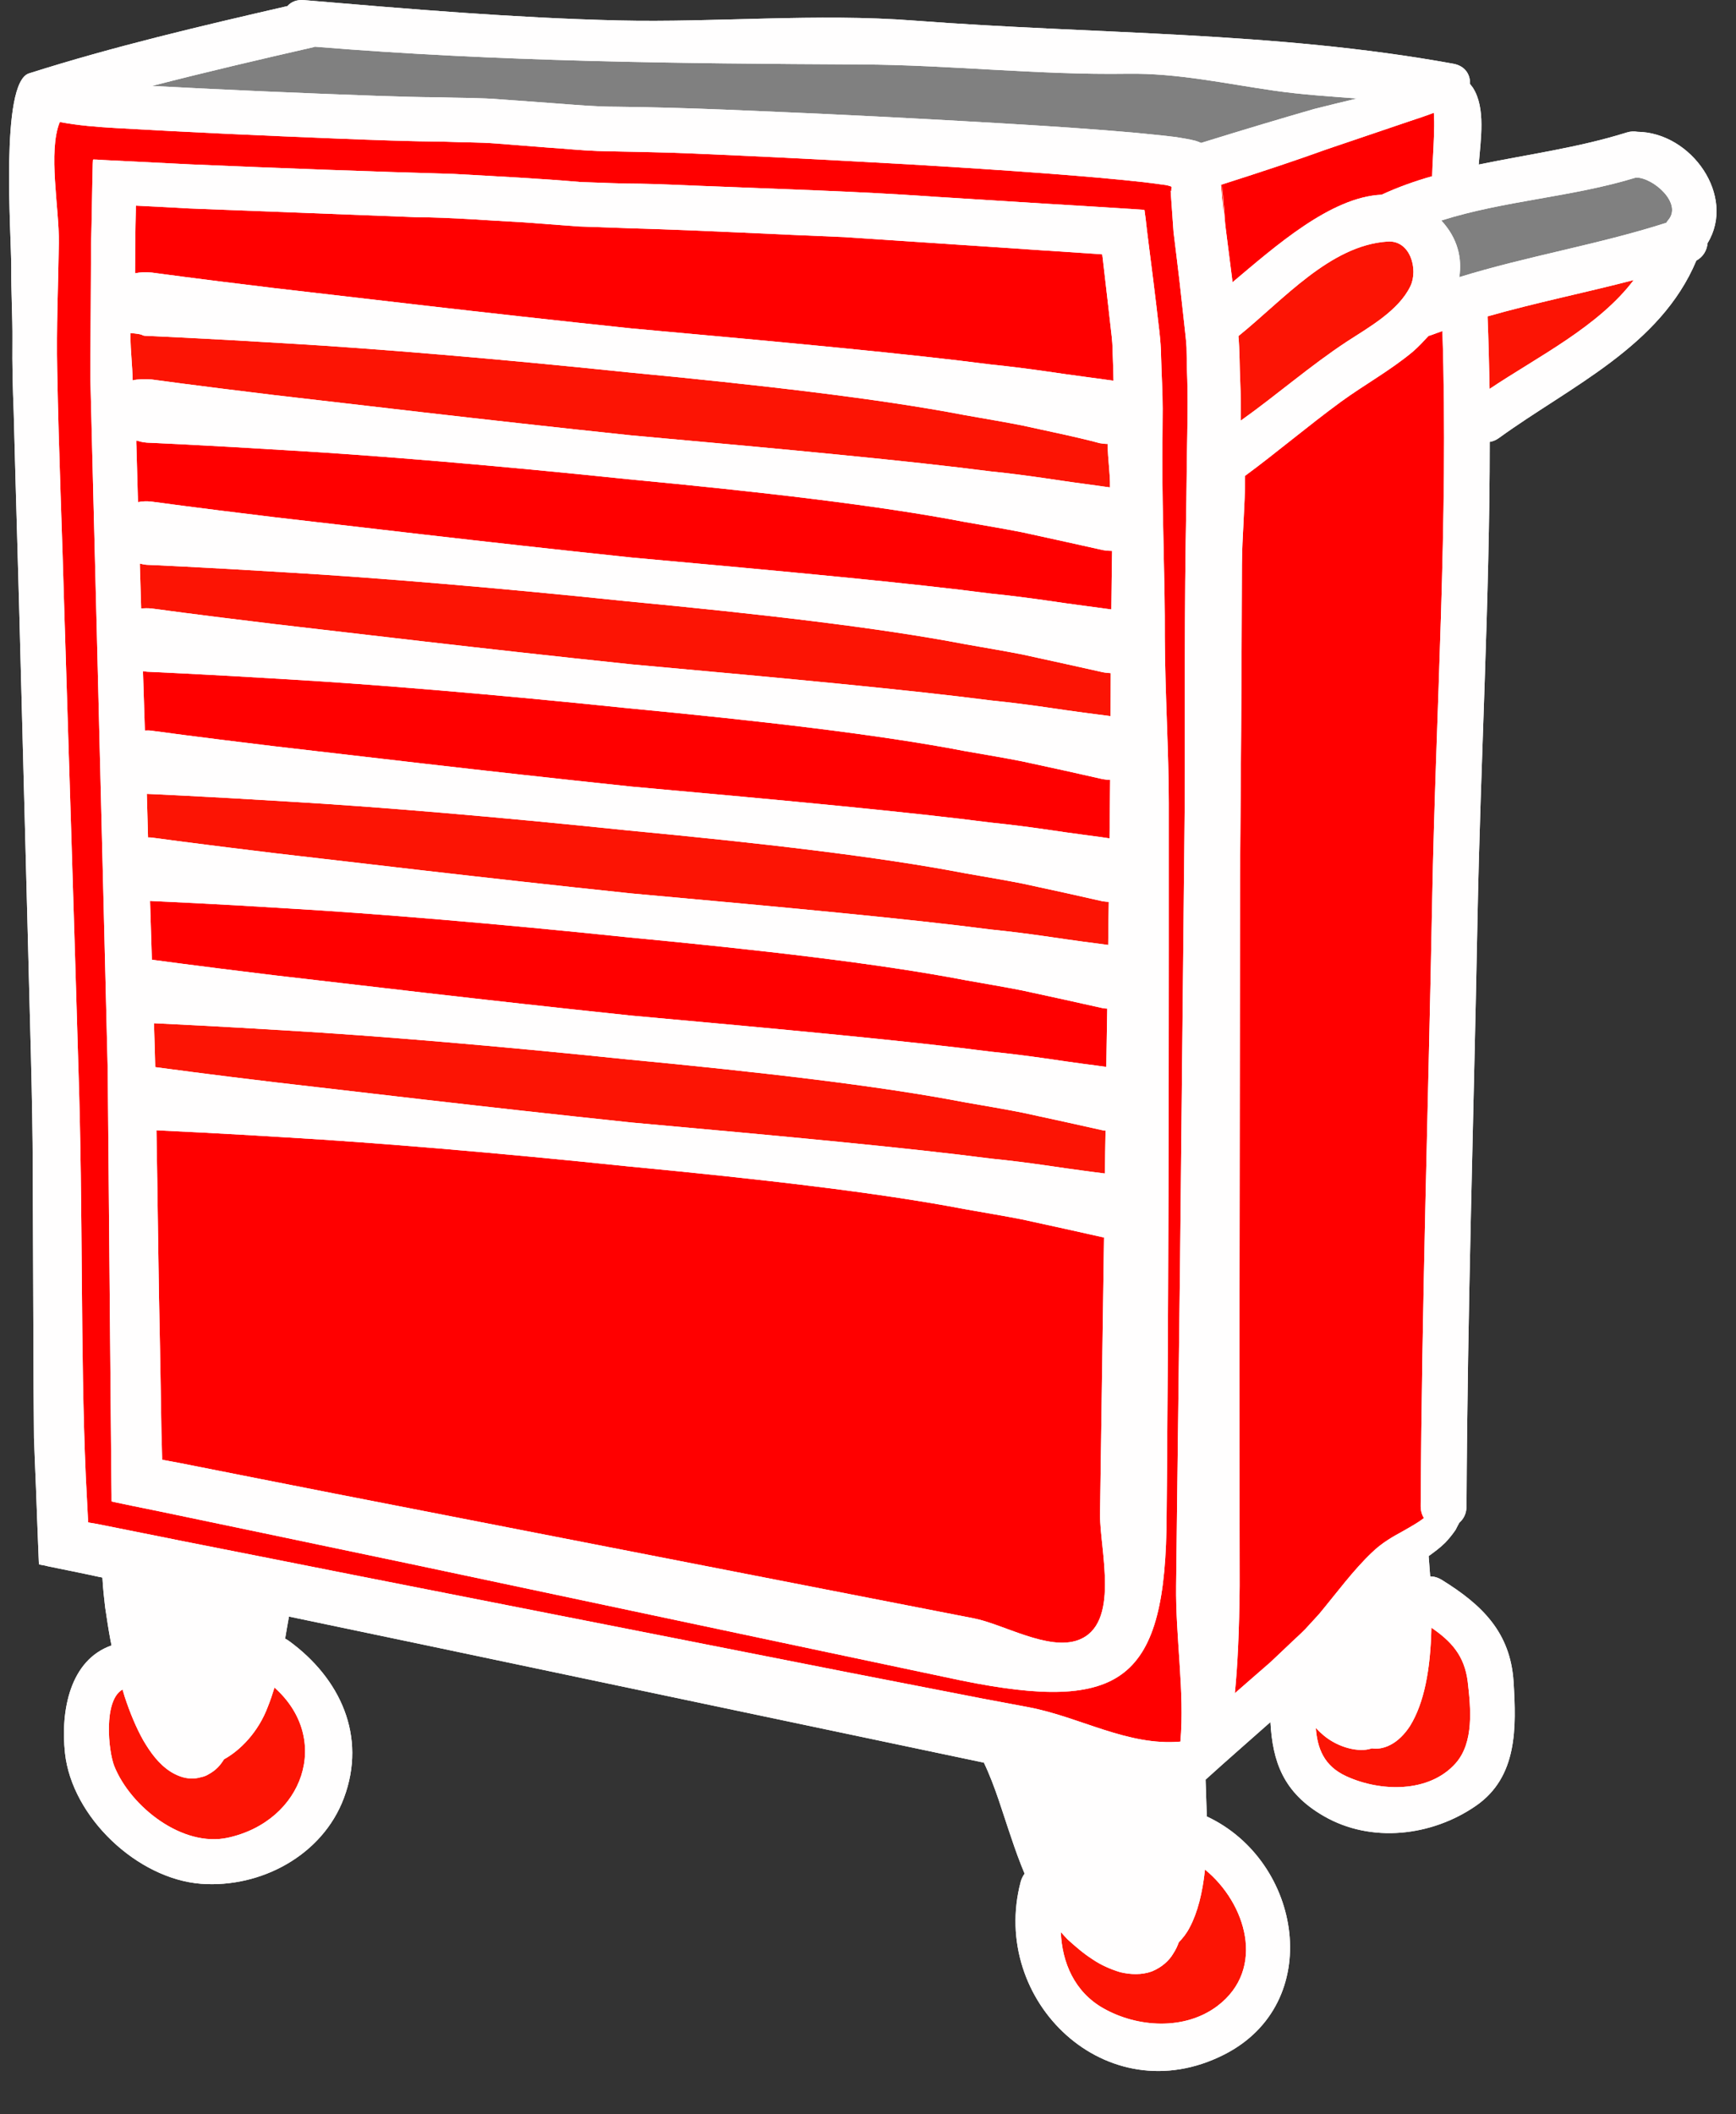 <?xml version="1.0" encoding="UTF-8" standalone="no"?><svg xmlns="http://www.w3.org/2000/svg" xmlns:xlink="http://www.w3.org/1999/xlink" fill="#fffefe" height="122.5" preserveAspectRatio="xMidYMid meet" version="1" viewBox="14.0 4.0 100.6 122.5" width="100.6" zoomAndPan="magnify"><rect x="14.0" y="4.0" width="100.6" height="122.5" fill="#333333" stroke="none"/><g><g id="change1_1"><path d="M 14.719 23.723 C 14.703 25.121 14.738 26.508 14.793 27.863 C 14.934 33.297 15.102 38.551 15.227 43.621 C 15.359 48.691 15.492 53.586 15.613 58.293 C 15.723 63 15.891 67.539 15.898 71.855 C 15.914 76.203 15.926 80.367 15.945 84.359 C 15.953 85.359 15.961 86.348 15.969 87.324 C 16.004 88.305 16.047 89.277 16.086 90.234 C 16.129 91.488 16.18 92.73 16.227 93.949 L 16.254 94.586 C 16.234 94.656 16.316 94.648 16.359 94.668 L 16.52 94.695 L 16.828 94.766 L 18.074 95.02 C 18.641 95.137 19.207 95.25 19.766 95.375 C 19.828 95.383 19.879 95.395 19.934 95.41 C 19.969 96.039 20.031 96.621 20.094 97.137 C 20.191 97.789 20.297 98.496 20.41 99.082 C 20.43 99.172 20.445 99.25 20.465 99.34 C 18.059 100.18 17.5 103.109 17.766 105.578 C 18.164 109.273 21.941 112.867 25.656 113.152 C 29.098 113.406 32.684 111.516 33.93 108.18 C 35.27 104.594 33.711 101.242 30.746 99.082 C 30.676 99.031 30.594 98.984 30.523 98.949 C 30.594 98.535 30.664 98.102 30.746 97.668 C 33.613 98.27 36.328 98.836 38.902 99.375 C 56.254 103.027 66.945 105.277 71.016 106.133 C 71.688 107.539 72.109 109.062 72.598 110.469 C 72.836 111.188 73.094 111.895 73.375 112.566 C 73.281 112.691 73.199 112.852 73.148 113.035 C 71.324 119.93 78.117 126.504 84.934 123.051 C 90.809 120.078 89.473 111.832 83.934 109.25 C 83.914 108.629 83.891 107.844 83.863 107.117 C 85.172 105.93 86.426 104.844 87.621 103.781 C 87.746 106.062 88.355 107.867 90.703 109.223 C 93.461 110.824 96.984 110.391 99.523 108.637 C 101.957 106.957 101.867 104.098 101.711 101.453 C 101.531 98.578 99.879 96.984 97.551 95.543 C 97.32 95.402 97.09 95.34 96.879 95.34 C 96.852 94.961 96.824 94.57 96.789 94.164 C 97.125 93.922 97.461 93.676 97.762 93.375 C 97.973 93.152 98.176 92.898 98.348 92.648 C 98.418 92.5 98.496 92.367 98.57 92.227 C 98.816 92.012 98.984 91.695 98.984 91.27 C 99.035 79.898 99.406 68.531 99.621 57.16 C 99.797 48.027 100.328 38.781 100.328 29.605 C 100.504 29.578 100.684 29.508 100.867 29.375 C 105 26.379 110.211 24.086 112.301 19.102 C 112.715 18.871 112.922 18.484 112.953 18.086 C 114.617 15.367 112.02 11.672 108.887 11.637 C 108.699 11.602 108.484 11.609 108.258 11.68 C 105.441 12.562 102.539 12.945 99.691 13.535 C 99.805 12.07 100.105 10.266 99.355 9.086 C 99.301 9.008 99.238 8.938 99.188 8.867 C 99.207 8.336 98.922 7.828 98.23 7.695 C 87.859 5.805 77.449 5.996 67.008 5.195 C 61.297 4.754 55.531 5.316 49.812 5.184 C 43.742 5.035 37.672 4.52 31.633 4.008 C 31.188 3.965 30.867 4.113 30.656 4.352 C 25.621 5.512 20.598 6.688 15.676 8.254 C 13.988 8.797 14.66 17.59 14.652 19.5 C 14.641 20.918 14.73 22.324 14.719 23.723" fill="inherit"/></g><g id="change2_1"><path d="M 84.891 15.871 C 84.914 16.219 84.922 16.395 84.914 16.43 C 84.906 16.395 84.898 16.281 84.879 16.102 C 84.852 15.84 84.816 15.422 84.773 14.871 C 84.766 14.82 84.766 14.77 84.754 14.703 C 84.773 14.695 84.789 14.695 84.816 14.688 C 84.844 15.176 84.871 15.574 84.891 15.871" fill="#fc1404"/></g><g id="change2_2"><path d="M 78.367 43.004 C 78.367 43.844 78.359 44.676 78.359 45.496 C 78.094 45.461 77.562 45.391 76.746 45.285 C 75.551 45.133 73.781 44.824 71.43 44.586 C 66.723 43.977 59.723 43.32 50.602 42.496 C 41.531 41.543 34.613 40.703 29.906 40.16 C 25.207 39.594 22.789 39.258 22.789 39.258 C 22.57 39.234 22.367 39.242 22.18 39.258 C 22.156 38.395 22.129 37.535 22.102 36.656 C 22.234 36.684 22.367 36.719 22.516 36.727 C 22.516 36.727 25.656 36.859 30.703 37.172 C 35.727 37.465 42.742 38.047 50.379 38.844 C 58.016 39.57 64.934 40.367 69.891 41.32 C 71.141 41.543 72.262 41.727 73.242 41.922 C 74.219 42.137 75.066 42.32 75.758 42.473 C 77.137 42.781 77.898 42.949 77.898 42.949 C 78.066 42.984 78.219 42.992 78.367 43.004" fill="#fc1404"/></g><g id="change2_3"><path d="M 78.254 56.258 C 78.234 57.105 78.227 57.93 78.219 58.754 C 77.914 58.715 77.438 58.645 76.746 58.559 C 75.551 58.406 73.781 58.098 71.43 57.859 C 66.723 57.246 59.723 56.594 50.602 55.77 C 41.531 54.816 34.613 53.973 29.906 53.434 C 25.207 52.867 22.789 52.531 22.789 52.531 C 22.719 52.523 22.656 52.523 22.578 52.523 C 22.551 51.684 22.535 50.844 22.508 50 L 22.516 50 C 22.516 50 25.656 50.133 30.703 50.445 C 35.727 50.734 42.742 51.32 50.379 52.117 C 58.016 52.84 64.934 53.637 69.891 54.594 C 71.141 54.816 72.262 55 73.242 55.195 C 74.219 55.406 75.066 55.594 75.758 55.742 C 77.137 56.055 77.898 56.223 77.898 56.223 C 78.023 56.246 78.137 56.246 78.254 56.258" fill="#fc1404"/></g><g id="change2_4"><path d="M 77.898 69.492 C 77.953 69.504 78.004 69.504 78.066 69.512 C 78.047 70.359 78.039 71.191 78.031 71.996 C 77.73 71.961 77.305 71.902 76.746 71.828 C 75.551 71.68 73.781 71.367 71.43 71.133 C 66.723 70.52 59.723 69.863 50.602 69.043 C 41.531 68.086 34.613 67.246 29.906 66.707 C 25.977 66.238 23.648 65.918 22.996 65.832 C 22.977 64.988 22.949 64.141 22.922 63.289 C 23.914 63.336 26.703 63.469 30.703 63.715 C 35.727 64.008 42.742 64.594 50.379 65.387 C 58.016 66.113 64.934 66.91 69.891 67.867 C 71.141 68.086 72.262 68.273 73.242 68.469 C 74.219 68.68 75.066 68.867 75.758 69.016 C 77.137 69.324 77.898 69.492 77.898 69.492" fill="#fc1404"/></g><g id="change2_5"><path d="M 78.191 29.766 C 78.191 30.605 78.34 31.418 78.324 32.242 C 78.164 32.227 77.668 32.145 76.668 32.012 C 75.473 31.863 73.738 31.551 71.387 31.312 C 66.688 30.703 59.699 30.047 50.582 29.227 C 41.516 28.27 34.602 27.43 29.887 26.891 C 25.199 26.324 22.789 25.988 22.789 25.988 C 22.41 25.953 21.969 25.969 21.684 26.039 C 21.676 25.191 21.562 24.352 21.562 23.508 C 21.562 23.438 21.562 23.367 21.562 23.297 C 22.445 23.379 22.129 23.43 22.402 23.457 C 22.402 23.457 25.594 23.59 30.641 23.898 C 35.676 24.191 42.711 24.773 50.352 25.57 C 57.988 26.297 64.918 27.094 69.871 28.047 C 71.121 28.27 72.254 28.457 73.234 28.652 C 74.219 28.863 75.059 29.047 75.746 29.199 C 77.129 29.508 77.719 29.676 77.719 29.676 C 77.961 29.719 78.191 29.73 78.191 29.719 C 78.191 29.738 78.191 29.746 78.191 29.766" fill="#fc1404"/></g><g id="change3_1"><path d="M 108.672 20.227 C 106.629 22.934 103.105 24.668 100.32 26.535 C 100.293 25.129 100.258 23.73 100.203 22.332 C 103 21.535 105.859 20.961 108.672 20.227" fill="#fc1404"/></g><path d="M 108.82 14.289 C 109.785 14.281 111.547 15.793 110.652 16.777 C 110.617 16.82 110.594 16.863 110.559 16.91 C 106.609 18.176 102.516 18.836 98.566 20.059 C 98.734 18.941 98.469 17.801 97.523 16.777 C 101.18 15.617 105.113 15.422 108.797 14.289 C 108.805 14.289 108.812 14.289 108.82 14.289" fill="gray"/><path d="M 92.641 9.707 C 91.887 9.883 91.074 10.086 90.152 10.316 C 88.332 10.84 86.145 11.492 83.605 12.281 C 83.5 12.238 83.395 12.191 83.27 12.156 C 82.934 12.07 82.551 12.008 82.164 11.945 C 81.898 11.918 81.613 11.883 81.332 11.848 C 80.852 11.797 80.348 11.75 79.809 11.695 C 77.676 11.504 75.078 11.324 72.078 11.148 C 69.066 10.973 65.66 10.785 61.91 10.609 C 58.156 10.449 54.051 10.23 49.672 10.184 C 48.637 10.184 47.539 10.094 46.434 10.008 C 45.309 9.926 44.168 9.84 43.012 9.758 C 41.848 9.66 40.621 9.68 39.398 9.637 C 38.301 9.637 37.074 9.59 35.887 9.555 C 31.664 9.406 27.285 9.219 22.809 8.98 C 25.922 8.176 29.066 7.441 32.195 6.727 C 32.215 6.715 32.23 6.707 32.25 6.707 C 42.84 7.574 53.273 7.68 63.891 7.734 C 69.066 7.762 74.156 8.352 79.348 8.273 C 82.234 8.23 85.012 8.848 87.844 9.254 C 89.438 9.484 91.035 9.582 92.641 9.707" fill="gray"/><g id="change3_2"><path d="M 94.41 17.996 C 95.727 17.906 96.195 19.605 95.734 20.578 C 95.055 21.996 93.332 22.961 92.062 23.785 C 89.922 25.191 87.977 26.898 85.898 28.375 C 85.906 27.66 85.906 26.926 85.871 26.121 C 85.828 25.254 85.844 24.34 85.766 23.473 C 88.363 21.379 91.082 18.211 94.41 17.996" fill="#fc1404"/></g><g id="change3_3"><path d="M 99.055 101.453 C 99.23 102.969 99.426 104.957 98.355 106.168 C 96.805 107.914 93.977 107.816 92.039 106.93 C 90.703 106.328 90.34 105.285 90.25 104.117 C 90.348 104.215 90.434 104.32 90.543 104.41 C 91.402 105.223 92.602 105.516 93.312 105.355 C 93.383 105.34 93.434 105.32 93.508 105.305 C 93.773 105.348 94.152 105.32 94.559 105.109 C 94.992 104.895 95.402 104.488 95.719 103.992 C 96.523 102.676 96.895 100.773 96.949 98.312 C 98.07 99.082 98.867 99.906 99.055 101.453" fill="#fc1404"/></g><g id="change3_4"><path d="M 83.828 112.328 C 86.207 114.266 87.383 118.082 84.551 120.23 C 82.648 121.664 79.906 121.484 77.934 120.363 C 76.27 119.418 75.543 117.719 75.473 115.945 C 75.605 116.09 75.73 116.238 75.863 116.371 C 76.332 116.797 76.793 117.195 77.305 117.523 C 77.793 117.859 78.359 118.105 78.914 118.273 C 79.508 118.418 80.164 118.441 80.746 118.23 C 81.332 117.992 81.758 117.594 81.984 117.203 C 82.137 116.973 82.234 116.754 82.312 116.539 C 82.543 116.301 82.766 116.027 82.949 115.664 C 83.395 114.824 83.684 113.691 83.828 112.328" fill="#fc1404"/></g><g id="change3_5"><path d="M 29.906 101.781 C 33.25 104.754 31.586 109.516 27.215 110.48 C 24.57 111.062 21.57 108.684 20.625 106.34 C 20.277 105.473 19.977 102.516 21.102 101.895 C 21.137 102.027 21.18 102.168 21.223 102.305 C 21.535 103.25 21.891 104.109 22.305 104.844 C 22.73 105.566 23.207 106.223 23.898 106.664 C 24.25 106.879 24.668 107.047 25.066 107.047 C 25.262 107.055 25.445 107.035 25.613 106.984 C 25.789 106.949 25.941 106.895 26.055 106.824 C 26.57 106.551 26.789 106.23 26.949 105.992 C 26.969 105.965 26.969 105.957 26.977 105.941 C 27.922 105.426 28.977 104.355 29.523 102.887 C 29.664 102.543 29.789 102.16 29.906 101.781" fill="#fc1404"/></g><g id="change4_1"><path d="M 94.293 96.445 C 94.383 97.727 94.418 98.859 94.41 99.824 C 94.391 101.32 94.25 102.453 94.035 103.145 C 93.977 103.328 93.914 103.473 93.859 103.605 C 93.691 103.559 93.523 103.523 93.332 103.473 C 92.969 103.34 92.691 103.168 92.27 102.664 C 91.906 102.258 91.516 101.551 90.949 100.633 C 91.109 100.473 91.277 100.312 91.426 100.145 C 91.746 99.773 92.047 99.41 92.348 99.066 C 93.098 98.074 93.719 97.188 94.293 96.445" fill="#fffefe"/></g><g id="change4_2"><path d="M 81.41 111.816 C 81.43 113.195 81.34 114.25 81.191 114.945 C 81.129 115.285 81.047 115.531 80.969 115.742 C 80.758 116.105 80.457 116.398 80.18 116.434 C 80.012 116.441 79.801 116.414 79.527 116.32 C 79.242 116.168 78.914 116.008 78.582 115.719 C 78.234 115.461 77.891 115.105 77.527 114.719 C 77.359 114.523 77.219 114.309 77.047 114.105 C 76.891 113.895 76.715 113.691 76.59 113.426 C 76.449 113.168 76.305 112.91 76.164 112.648 C 76.039 112.355 75.914 112.055 75.793 111.742 C 75.535 111.125 75.316 110.426 75.078 109.672 C 74.793 108.789 74.527 107.809 74.156 106.762 C 77.324 107.32 79.633 107.559 81.207 107.559 C 81.242 108.371 81.297 108.797 81.332 109.426 C 81.375 110.293 81.418 111.125 81.41 111.816" fill="#fffefe"/></g><g id="change4_3"><path d="M 28.145 97.129 C 27.789 99.207 27.605 100.859 27.223 102.039 C 26.844 103.328 26.27 103.984 25.711 104.461 C 25.457 104.656 25.207 104.816 24.977 104.957 C 24.109 103.957 23.117 100.633 22.656 95.977 C 24.543 96.367 26.363 96.754 28.145 97.129" fill="#fffefe"/></g><path d="M 78.164 62.441 C 78.145 63.602 78.129 64.723 78.109 65.82 C 77.809 65.777 77.359 65.715 76.746 65.637 C 75.551 65.484 73.781 65.176 71.43 64.938 C 66.723 64.328 59.723 63.672 50.602 62.848 C 41.531 61.895 34.613 61.051 29.906 60.512 C 25.223 59.945 22.816 59.609 22.801 59.609 C 22.766 58.488 22.73 57.344 22.695 56.203 C 23.402 56.238 26.34 56.363 30.703 56.637 C 35.727 56.93 42.742 57.512 50.379 58.309 C 58.016 59.035 64.934 59.832 69.891 60.785 C 71.141 61.008 72.262 61.195 73.242 61.391 C 74.219 61.602 75.066 61.785 75.758 61.938 C 77.137 62.246 77.898 62.414 77.898 62.414 C 77.984 62.434 78.074 62.434 78.164 62.441" fill="red"/><path d="M 78.332 49.188 C 78.324 50.336 78.312 51.461 78.297 52.578 C 78.023 52.531 77.5 52.461 76.746 52.363 C 75.551 52.215 73.781 51.902 71.43 51.664 C 66.723 51.055 59.723 50.398 50.602 49.578 C 41.531 48.621 34.613 47.781 29.906 47.242 C 25.207 46.676 22.789 46.34 22.789 46.34 C 22.652 46.32 22.527 46.32 22.395 46.328 C 22.355 45.18 22.324 44.039 22.285 42.887 C 22.367 42.895 22.438 42.914 22.516 42.922 C 22.516 42.922 25.656 43.055 30.703 43.363 C 35.727 43.656 42.742 44.242 50.379 45.035 C 58.016 45.762 64.934 46.559 69.891 47.516 C 71.141 47.734 72.262 47.922 73.242 48.117 C 74.219 48.328 75.066 48.516 75.758 48.664 C 77.137 48.973 77.898 49.145 77.898 49.145 C 78.047 49.168 78.191 49.188 78.332 49.188" fill="red"/><path d="M 78.445 35.922 C 78.43 37.066 78.41 38.199 78.402 39.312 C 78.156 39.277 77.605 39.207 76.746 39.09 C 75.551 38.941 73.781 38.633 71.43 38.395 C 66.723 37.781 59.723 37.129 50.602 36.305 C 41.531 35.348 34.613 34.508 29.906 33.969 C 25.207 33.402 22.789 33.066 22.789 33.066 C 22.488 33.031 22.234 33.047 21.996 33.094 C 21.969 32.023 21.934 30.961 21.906 29.879 C 21.898 29.766 21.898 29.641 21.898 29.527 C 22.082 29.578 22.285 29.633 22.516 29.648 C 22.516 29.648 25.656 29.781 30.703 30.094 C 35.727 30.383 42.742 30.969 50.379 31.766 C 58.016 32.488 64.934 33.285 69.891 34.242 C 71.141 34.465 72.262 34.648 73.242 34.844 C 74.219 35.055 75.066 35.242 75.758 35.395 C 77.137 35.703 77.898 35.871 77.898 35.871 C 78.094 35.906 78.277 35.922 78.445 35.922" fill="red"/><path d="M 78.48 24.508 C 78.5 25.031 78.52 25.547 78.527 26.059 C 78.445 26.051 77.852 25.969 76.746 25.816 C 75.551 25.668 73.781 25.359 71.43 25.121 C 66.723 24.508 59.723 23.855 50.602 23.031 C 41.531 22.074 34.613 21.234 29.906 20.695 C 25.207 20.129 22.789 19.793 22.789 19.793 C 22.418 19.758 22.102 19.773 21.828 19.836 C 21.828 18.918 21.836 17.996 21.852 17.066 L 21.871 16.184 L 21.871 16.023 C 21.879 15.973 21.852 15.891 21.934 15.918 L 22.242 15.934 C 23.145 15.98 24.047 16.023 24.961 16.078 C 29.375 16.246 33.746 16.414 38.055 16.582 C 40.23 16.598 42.266 16.777 44.355 16.883 C 45.406 16.961 46.469 17.039 47.516 17.121 C 48.594 17.156 49.664 17.199 50.723 17.234 C 54.895 17.352 58.926 17.582 62.918 17.738 C 66.906 18.008 70.809 18.262 74.625 18.52 C 75.551 18.582 76.48 18.645 77.402 18.703 L 77.871 18.738 C 77.898 18.883 77.906 19.031 77.926 19.176 C 78.031 20.066 78.129 20.953 78.234 21.836 C 78.289 22.289 78.332 22.738 78.387 23.191 C 78.445 23.641 78.48 24.086 78.48 24.508" fill="red"/><path d="M 97.098 10.75 C 97.125 11.113 97.105 11.484 97.098 11.848 C 97.074 12.637 97.012 13.422 96.992 14.211 C 96 14.492 95.02 14.84 94.066 15.281 C 91.117 15.414 87.914 18.262 85.418 20.359 C 85.418 20.316 85.41 20.27 85.41 20.227 C 85.285 19.262 85.16 18.289 85.039 17.309 C 84.969 16.812 84.961 16.344 84.906 15.855 C 84.879 15.465 84.852 15.078 84.816 14.688 C 87.207 13.926 89.215 13.254 90.879 12.652 C 92.859 11.98 94.402 11.457 95.578 11.059 C 96.18 10.863 96.672 10.695 97.09 10.535 C 97.098 10.59 97.09 10.617 97.098 10.75" fill="red"/><path d="M 81.73 59.098 C 81.73 56.398 81.73 53.539 81.73 50.516 C 81.73 47.48 81.516 44.285 81.5 40.93 C 81.516 37.594 81.348 34.102 81.355 30.445 C 81.367 29.527 81.367 28.605 81.375 27.668 C 81.375 26.738 81.312 25.695 81.285 24.703 C 81.277 23.668 81.117 22.715 81.012 21.723 C 80.891 20.715 80.766 19.703 80.633 18.68 L 80.465 17.336 L 80.387 16.652 L 80.34 16.316 C 80.332 16.262 80.332 16.199 80.312 16.156 L 80.145 16.148 C 79.27 16.094 78.395 16.031 77.52 15.98 C 76.5 15.918 75.465 15.855 74.43 15.793 C 72.352 15.66 70.227 15.527 68.078 15.395 C 63.77 15.086 59.254 14.961 54.602 14.77 C 53.441 14.73 52.258 14.66 51.098 14.645 C 49.945 14.645 48.805 14.582 47.637 14.547 C 45.32 14.344 42.805 14.219 40.285 14.078 C 35.34 13.938 30.312 13.75 25.082 13.527 C 23.375 13.441 21.676 13.359 19.996 13.273 L 19.562 13.246 C 19.508 13.262 19.395 13.211 19.387 13.273 L 19.375 13.484 L 19.355 14.344 L 19.324 16.051 C 19.312 16.766 19.297 17.484 19.277 18.191 C 19.262 20.766 19.254 23.297 19.234 25.793 C 19.355 30.73 19.48 35.508 19.598 40.125 C 19.828 49.371 20.047 57.98 20.242 65.965 C 20.312 73.953 20.375 81.305 20.438 88.004 C 20.445 88.684 20.445 89.367 20.457 90.047 L 20.465 90.605 L 20.465 90.891 C 20.48 90.926 20.438 91.012 20.5 91.004 L 20.641 91.039 L 21.746 91.27 C 22.766 91.473 23.766 91.684 24.758 91.891 C 26.312 92.215 27.836 92.535 29.32 92.844 C 32.277 93.465 35.082 94.055 37.727 94.605 C 58.848 99.082 69.707 101.375 69.715 101.375 C 74.379 102.32 77.332 102.32 79.129 100.914 C 80.953 99.48 81.59 96.598 81.605 91.781 C 81.605 91.781 81.73 80.688 81.73 59.098 Z M 82.781 25.375 C 82.852 27.004 82.809 28.746 82.781 30.418 C 82.766 32.102 82.738 33.738 82.711 35.34 C 82.613 41.754 82.703 47.516 82.633 52.762 C 82.527 63.254 82.438 71.539 82.375 77.926 C 82.215 90.684 82.156 95.859 82.156 95.871 C 82.117 98.852 82.656 102.047 82.402 104.914 C 79.34 105.18 76.598 103.488 73.613 102.922 C 73.613 102.922 72.695 102.746 70.926 102.418 C 69.156 102.074 66.535 101.559 63.164 100.906 C 56.406 99.57 46.594 97.641 34.375 95.234 C 31.312 94.621 28.109 93.996 24.766 93.332 C 23.094 92.996 21.375 92.656 19.641 92.305 L 19.18 92.227 C 19.164 92.215 19.117 92.227 19.109 92.199 L 19.102 92.109 L 19.094 91.941 C 19.055 91.137 19.012 90.324 18.969 89.5 C 18.652 82.199 18.82 74.262 18.543 65.867 C 18.297 57.504 18.016 48.691 17.73 39.508 C 17.605 34.914 17.402 30.227 17.316 25.465 C 17.262 22.996 17.375 20.527 17.41 18.066 C 17.438 16.059 16.766 12.797 17.465 11.07 C 18.535 11.273 19.641 11.359 20.746 11.422 C 25.094 11.672 29.383 11.863 33.578 12.031 C 35.676 12.113 37.727 12.191 39.816 12.211 C 40.805 12.254 41.77 12.238 42.762 12.316 C 43.754 12.395 44.727 12.469 45.699 12.547 C 46.691 12.609 47.648 12.715 48.629 12.75 C 49.602 12.77 50.566 12.797 51.512 12.812 C 53.309 12.848 55.148 12.938 56.891 13.016 C 60.387 13.176 63.652 13.352 66.617 13.52 C 72.543 13.871 77.297 14.219 80.277 14.555 C 80.652 14.598 80.996 14.645 81.305 14.688 L 81.508 14.715 L 81.57 14.723 C 81.605 14.73 81.648 14.742 81.684 14.75 C 81.758 14.77 81.816 14.785 81.863 14.805 C 81.906 14.84 81.879 14.91 81.879 14.945 C 81.879 15.113 81.863 15.121 81.836 15.039 C 81.891 15.848 81.949 16.645 82.004 17.43 C 82.117 18.359 82.234 19.281 82.34 20.191 C 82.438 21.074 82.535 21.961 82.633 22.836 C 82.676 23.27 82.738 23.703 82.758 24.129 C 82.766 24.547 82.773 24.961 82.781 25.375" fill="red"/><path d="M 97.586 23.184 C 97.949 34.164 97.195 45.285 96.992 56.246 C 96.773 67.918 96.391 79.598 96.328 91.27 C 96.328 91.543 96.398 91.773 96.516 91.961 C 96.508 91.969 96.508 91.969 96.496 91.977 C 96.188 92.215 95.746 92.465 95.25 92.746 C 94.746 93.02 94.074 93.395 93.496 93.961 C 92.418 94.984 91.48 96.27 90.445 97.516 C 90.18 97.801 89.914 98.102 89.633 98.402 C 89.332 98.711 88.984 99.012 88.656 99.332 C 88.32 99.648 87.977 99.977 87.621 100.312 C 87.25 100.633 86.871 100.969 86.48 101.305 C 86.18 101.57 85.871 101.836 85.559 102.109 C 85.719 100.508 85.816 98.453 85.836 95.887 C 85.836 95.887 85.828 91.914 85.828 79.75 C 85.836 73.668 85.844 65.531 85.859 54.816 C 85.906 49.469 85.949 43.434 85.969 36.746 C 85.977 35.074 86.152 33.355 86.152 31.605 C 86.152 31.59 86.152 31.578 86.152 31.57 C 87.922 30.27 89.789 28.684 91.719 27.27 C 93.098 26.27 94.543 25.48 95.852 24.395 C 96.188 24.109 96.469 23.801 96.781 23.465 C 96.836 23.445 96.867 23.445 96.922 23.422 C 97.145 23.332 97.355 23.27 97.586 23.184" fill="red"/><path d="M 77.898 75.688 C 77.926 75.695 77.953 75.695 77.977 75.695 C 77.828 85.926 77.746 91.766 77.746 91.766 C 77.738 93.836 78.941 98.125 76.48 99.031 C 74.746 99.668 72.129 98.102 70.441 97.773 C 70.316 97.746 56.133 94.984 33.391 90.543 C 30.531 89.977 27.543 89.395 24.426 88.773 L 23.633 88.625 L 23.488 88.598 C 23.438 88.59 23.375 88.59 23.395 88.527 C 23.383 88.023 23.375 87.52 23.355 87.012 C 23.332 85.375 23.297 83.703 23.27 82.004 C 23.18 78.016 23.145 73.82 23.066 69.492 C 24.172 69.547 26.887 69.672 30.703 69.91 C 35.727 70.203 42.742 70.785 50.379 71.582 C 58.016 72.309 64.934 73.105 69.891 74.059 C 71.141 74.281 72.262 74.465 73.242 74.66 C 74.219 74.875 75.066 75.059 75.758 75.211 C 77.137 75.52 77.898 75.688 77.898 75.688" fill="red"/><g id="change1_2"><path d="M 27.223 102.039 C 27.605 100.859 27.789 99.207 28.145 97.129 C 26.363 96.754 24.543 96.367 22.656 95.977 C 23.117 100.633 24.109 103.957 24.977 104.957 C 25.207 104.816 25.457 104.656 25.711 104.461 C 26.27 103.984 26.844 103.328 27.223 102.039 Z M 27.215 110.48 C 31.586 109.516 33.25 104.754 29.906 101.781 C 29.789 102.16 29.664 102.543 29.523 102.887 C 28.977 104.355 27.922 105.426 26.977 105.941 C 26.969 105.957 26.969 105.965 26.949 105.992 C 26.789 106.23 26.57 106.551 26.055 106.824 C 25.941 106.895 25.789 106.949 25.613 106.984 C 25.445 107.035 25.262 107.055 25.066 107.047 C 24.668 107.047 24.25 106.879 23.898 106.664 C 23.207 106.223 22.73 105.566 22.305 104.844 C 21.891 104.109 21.535 103.25 21.223 102.305 C 21.18 102.168 21.137 102.027 21.102 101.895 C 19.977 102.516 20.277 105.473 20.625 106.34 C 21.57 108.684 24.57 111.062 27.215 110.48 Z M 81.191 114.945 C 81.34 114.25 81.43 113.195 81.41 111.816 C 81.418 111.125 81.375 110.293 81.332 109.426 C 81.297 108.797 81.242 108.371 81.207 107.559 C 79.633 107.559 77.324 107.32 74.156 106.762 C 74.527 107.809 74.793 108.789 75.078 109.672 C 75.316 110.426 75.535 111.125 75.793 111.742 C 75.914 112.055 76.039 112.355 76.164 112.648 C 76.305 112.91 76.449 113.168 76.59 113.426 C 76.715 113.691 76.891 113.895 77.047 114.105 C 77.219 114.309 77.359 114.523 77.527 114.719 C 77.891 115.105 78.234 115.461 78.582 115.719 C 78.914 116.008 79.242 116.168 79.527 116.32 C 79.801 116.414 80.012 116.441 80.18 116.434 C 80.457 116.398 80.758 116.105 80.969 115.742 C 81.047 115.531 81.129 115.285 81.191 114.945 Z M 82.781 30.418 C 82.809 28.746 82.852 27.004 82.781 25.375 C 82.773 24.961 82.766 24.547 82.758 24.129 C 82.738 23.703 82.676 23.27 82.633 22.836 C 82.535 21.961 82.438 21.074 82.34 20.191 C 82.234 19.281 82.117 18.359 82.004 17.43 C 81.949 16.645 81.891 15.848 81.836 15.039 C 81.863 15.121 81.879 15.113 81.879 14.945 C 81.879 14.91 81.906 14.84 81.863 14.805 C 81.816 14.785 81.758 14.77 81.684 14.75 C 81.648 14.742 81.605 14.73 81.57 14.723 L 81.508 14.715 L 81.305 14.688 C 80.996 14.645 80.652 14.598 80.277 14.555 C 77.297 14.219 72.543 13.871 66.617 13.52 C 63.652 13.352 60.387 13.176 56.891 13.016 C 55.148 12.938 53.309 12.848 51.512 12.812 C 50.566 12.797 49.602 12.77 48.629 12.75 C 47.648 12.715 46.691 12.609 45.699 12.547 C 44.727 12.469 43.754 12.395 42.762 12.316 C 41.77 12.238 40.805 12.254 39.816 12.211 C 37.727 12.191 35.676 12.113 33.578 12.031 C 29.383 11.863 25.094 11.672 20.746 11.422 C 19.641 11.359 18.535 11.273 17.465 11.07 C 16.766 12.797 17.438 16.059 17.41 18.066 C 17.375 20.527 17.262 22.996 17.316 25.465 C 17.402 30.227 17.605 34.914 17.73 39.508 C 18.016 48.691 18.297 57.504 18.543 65.867 C 18.82 74.262 18.652 82.199 18.969 89.5 C 19.012 90.324 19.055 91.137 19.094 91.941 L 19.102 92.109 L 19.109 92.199 C 19.117 92.227 19.164 92.215 19.18 92.227 L 19.641 92.305 C 21.375 92.656 23.094 92.996 24.766 93.332 C 28.109 93.996 31.312 94.621 34.375 95.234 C 46.594 97.641 56.406 99.57 63.164 100.906 C 66.535 101.559 69.156 102.074 70.926 102.418 C 72.695 102.746 73.613 102.922 73.613 102.922 C 76.598 103.488 79.34 105.18 82.402 104.914 C 82.656 102.047 82.117 98.852 82.156 95.871 C 82.156 95.859 82.215 90.684 82.375 77.926 C 82.438 71.539 82.527 63.254 82.633 52.762 C 82.703 47.516 82.613 41.754 82.711 35.34 C 82.738 33.738 82.766 32.102 82.781 30.418 Z M 84.551 120.23 C 87.383 118.082 86.207 114.266 83.828 112.328 C 83.684 113.691 83.395 114.824 82.949 115.664 C 82.766 116.027 82.543 116.301 82.312 116.539 C 82.234 116.754 82.137 116.973 81.984 117.203 C 81.758 117.594 81.332 117.992 80.746 118.23 C 80.164 118.441 79.508 118.418 78.914 118.273 C 78.359 118.105 77.793 117.859 77.305 117.523 C 76.793 117.195 76.332 116.797 75.863 116.371 C 75.73 116.238 75.605 116.09 75.473 115.945 C 75.543 117.719 76.27 119.418 77.934 120.363 C 79.906 121.484 82.648 121.664 84.551 120.23 Z M 90.152 10.316 C 91.074 10.086 91.887 9.883 92.641 9.707 C 91.035 9.582 89.438 9.484 87.844 9.254 C 85.012 8.848 82.234 8.23 79.348 8.273 C 74.156 8.352 69.066 7.762 63.891 7.734 C 53.273 7.68 42.84 7.574 32.25 6.707 C 32.23 6.707 32.215 6.715 32.195 6.727 C 29.066 7.441 25.922 8.176 22.809 8.98 C 27.285 9.219 31.664 9.406 35.887 9.555 C 37.074 9.59 38.301 9.637 39.398 9.637 C 40.621 9.68 41.848 9.66 43.012 9.758 C 44.168 9.84 45.309 9.926 46.434 10.008 C 47.539 10.094 48.637 10.184 49.672 10.184 C 54.051 10.23 58.156 10.449 61.91 10.609 C 65.66 10.785 69.066 10.973 72.078 11.148 C 75.078 11.324 77.676 11.504 79.809 11.695 C 80.348 11.75 80.852 11.797 81.332 11.848 C 81.613 11.883 81.898 11.918 82.164 11.945 C 82.551 12.008 82.934 12.07 83.27 12.156 C 83.395 12.191 83.5 12.238 83.605 12.281 C 86.145 11.492 88.332 10.84 90.152 10.316 Z M 94.41 99.824 C 94.418 98.859 94.383 97.727 94.293 96.445 C 93.719 97.188 93.098 98.074 92.348 99.066 C 92.047 99.41 91.746 99.773 91.426 100.145 C 91.277 100.312 91.109 100.473 90.949 100.633 C 91.516 101.551 91.906 102.258 92.27 102.664 C 92.691 103.168 92.969 103.34 93.332 103.473 C 93.523 103.523 93.691 103.559 93.859 103.605 C 93.914 103.473 93.977 103.328 94.035 103.145 C 94.25 102.453 94.391 101.32 94.41 99.824 Z M 95.734 20.578 C 96.195 19.605 95.727 17.906 94.41 17.996 C 91.082 18.211 88.363 21.379 85.766 23.473 C 85.844 24.34 85.828 25.254 85.871 26.121 C 85.906 26.926 85.906 27.66 85.898 28.375 C 87.977 26.898 89.922 25.191 92.062 23.785 C 93.332 22.961 95.055 21.996 95.734 20.578 Z M 96.992 56.246 C 97.195 45.285 97.949 34.164 97.586 23.184 C 97.355 23.27 97.145 23.332 96.922 23.422 C 96.867 23.445 96.836 23.445 96.781 23.465 C 96.469 23.801 96.188 24.109 95.852 24.395 C 94.543 25.48 93.098 26.27 91.719 27.27 C 89.789 28.684 87.922 30.27 86.152 31.57 C 86.152 31.578 86.152 31.59 86.152 31.605 C 86.152 33.355 85.977 35.074 85.969 36.746 C 85.949 43.434 85.906 49.469 85.859 54.816 C 85.844 65.531 85.836 73.668 85.828 79.75 C 85.828 91.914 85.836 95.887 85.836 95.887 C 85.816 98.453 85.719 100.508 85.559 102.109 C 85.871 101.836 86.18 101.57 86.48 101.305 C 86.871 100.969 87.25 100.633 87.621 100.312 C 87.977 99.977 88.32 99.648 88.656 99.332 C 88.984 99.012 89.332 98.711 89.633 98.402 C 89.914 98.102 90.18 97.801 90.445 97.516 C 91.48 96.27 92.418 94.984 93.496 93.961 C 94.074 93.395 94.746 93.02 95.25 92.746 C 95.746 92.465 96.188 92.215 96.496 91.977 C 96.508 91.969 96.508 91.969 96.516 91.961 C 96.398 91.773 96.328 91.543 96.328 91.27 C 96.391 79.598 96.773 67.918 96.992 56.246 Z M 98.355 106.168 C 99.426 104.957 99.23 102.969 99.055 101.453 C 98.867 99.906 98.07 99.082 96.949 98.312 C 96.895 100.773 96.523 102.676 95.719 103.992 C 95.402 104.488 94.992 104.895 94.559 105.109 C 94.152 105.32 93.773 105.348 93.508 105.305 C 93.434 105.32 93.383 105.34 93.312 105.355 C 92.602 105.516 91.402 105.223 90.543 104.41 C 90.434 104.32 90.348 104.215 90.25 104.117 C 90.34 105.285 90.703 106.328 92.039 106.93 C 93.977 107.816 96.805 107.914 98.355 106.168 Z M 100.32 26.535 C 103.105 24.668 106.629 22.934 108.672 20.227 C 105.859 20.961 103 21.535 100.203 22.332 C 100.258 23.73 100.293 25.129 100.32 26.535 Z M 110.652 16.777 C 111.547 15.793 109.785 14.281 108.82 14.289 C 108.812 14.289 108.805 14.289 108.797 14.289 C 105.113 15.422 101.18 15.617 97.523 16.777 C 98.469 17.801 98.734 18.941 98.566 20.059 C 102.516 18.836 106.609 18.176 110.559 16.91 C 110.594 16.863 110.617 16.82 110.652 16.777 Z M 108.887 11.637 C 112.02 11.672 114.617 15.367 112.953 18.086 C 112.918 18.484 112.715 18.871 112.301 19.102 C 110.211 24.086 105 26.379 100.867 29.375 C 100.684 29.508 100.504 29.578 100.328 29.605 C 100.328 38.781 99.797 48.027 99.621 57.16 C 99.406 68.531 99.035 79.898 98.984 91.27 C 98.984 91.695 98.816 92.012 98.566 92.227 C 98.496 92.367 98.418 92.5 98.348 92.648 C 98.176 92.898 97.973 93.152 97.762 93.375 C 97.461 93.676 97.125 93.922 96.789 94.164 C 96.824 94.57 96.852 94.961 96.879 95.34 C 97.09 95.34 97.32 95.402 97.551 95.543 C 99.879 96.984 101.531 98.578 101.711 101.453 C 101.867 104.098 101.957 106.957 99.523 108.637 C 96.984 110.391 93.461 110.824 90.703 109.223 C 88.355 107.867 87.746 106.062 87.621 103.781 C 86.426 104.844 85.172 105.93 83.863 107.117 C 83.891 107.844 83.914 108.629 83.934 109.25 C 89.473 111.832 90.809 120.078 84.934 123.051 C 78.117 126.504 71.324 119.93 73.148 113.035 C 73.199 112.852 73.281 112.691 73.375 112.566 C 73.094 111.895 72.836 111.188 72.598 110.469 C 72.109 109.062 71.688 107.539 71.016 106.133 C 66.945 105.277 56.254 103.027 38.902 99.375 C 36.328 98.836 33.613 98.27 30.746 97.668 C 30.664 98.102 30.594 98.535 30.523 98.949 C 30.594 98.984 30.676 99.031 30.746 99.082 C 33.711 101.242 35.27 104.594 33.93 108.18 C 32.684 111.516 29.098 113.406 25.656 113.152 C 21.941 112.867 18.164 109.273 17.766 105.578 C 17.5 103.109 18.059 100.18 20.465 99.34 C 20.445 99.25 20.43 99.172 20.41 99.082 C 20.297 98.496 20.191 97.789 20.094 97.137 C 20.031 96.621 19.969 96.039 19.934 95.41 C 19.879 95.395 19.828 95.383 19.766 95.375 C 19.207 95.25 18.641 95.137 18.074 95.02 L 16.828 94.766 L 16.52 94.695 L 16.359 94.668 C 16.316 94.648 16.234 94.656 16.254 94.586 L 16.227 93.949 C 16.18 92.73 16.129 91.488 16.086 90.234 C 16.047 89.277 16.004 88.305 15.969 87.324 C 15.961 86.348 15.953 85.359 15.945 84.359 C 15.926 80.367 15.914 76.203 15.898 71.855 C 15.891 67.539 15.723 63 15.613 58.293 C 15.492 53.586 15.359 48.691 15.227 43.621 C 15.102 38.551 14.934 33.297 14.793 27.863 C 14.738 26.508 14.703 25.121 14.719 23.723 C 14.73 22.324 14.641 20.918 14.652 19.504 C 14.66 17.59 13.988 8.797 15.676 8.254 C 20.598 6.688 25.621 5.512 30.656 4.352 C 30.867 4.113 31.188 3.965 31.633 4.008 C 37.672 4.52 43.742 5.035 49.812 5.184 C 55.531 5.316 61.297 4.754 67.008 5.195 C 77.449 5.996 87.859 5.805 98.23 7.695 C 98.922 7.828 99.207 8.336 99.188 8.867 C 99.238 8.938 99.301 9.008 99.355 9.086 C 100.105 10.266 99.805 12.07 99.691 13.535 C 102.539 12.945 105.441 12.562 108.258 11.68 C 108.484 11.609 108.699 11.602 108.887 11.637 Z M 84.914 16.43 C 84.922 16.395 84.914 16.219 84.891 15.871 C 84.871 15.574 84.844 15.176 84.816 14.688 C 84.852 15.078 84.879 15.465 84.906 15.855 C 84.961 16.344 84.969 16.812 85.039 17.309 C 85.16 18.289 85.285 19.262 85.41 20.227 C 85.41 20.27 85.418 20.316 85.418 20.359 C 87.914 18.262 91.117 15.414 94.066 15.281 C 95.02 14.84 96 14.492 96.992 14.211 C 97.012 13.422 97.074 12.637 97.098 11.848 C 97.105 11.484 97.125 11.113 97.098 10.75 C 97.09 10.617 97.098 10.59 97.09 10.535 C 96.672 10.695 96.18 10.863 95.578 11.059 C 94.402 11.457 92.859 11.98 90.879 12.652 C 89.215 13.254 87.207 13.926 84.816 14.688 C 84.789 14.695 84.773 14.695 84.754 14.703 C 84.766 14.77 84.766 14.82 84.773 14.871 C 84.816 15.422 84.852 15.84 84.879 16.102 C 84.898 16.281 84.906 16.395 84.914 16.43" fill="inherit"/></g><g id="change1_3"><path d="M 77.977 75.695 C 77.953 75.695 77.926 75.695 77.898 75.688 C 77.898 75.688 77.137 75.52 75.758 75.211 C 75.066 75.059 74.219 74.875 73.242 74.66 C 72.262 74.465 71.141 74.281 69.891 74.059 C 64.934 73.105 58.016 72.309 50.379 71.582 C 42.742 70.785 35.727 70.203 30.703 69.91 C 26.887 69.672 24.172 69.547 23.066 69.492 C 23.145 73.82 23.18 78.016 23.27 82.004 C 23.297 83.703 23.332 85.375 23.355 87.012 C 23.375 87.52 23.383 88.023 23.395 88.527 C 23.375 88.59 23.438 88.59 23.488 88.598 L 23.633 88.625 L 24.426 88.773 C 27.543 89.395 30.531 89.977 33.391 90.543 C 56.133 94.984 70.316 97.746 70.441 97.773 C 72.129 98.102 74.746 99.668 76.48 99.031 C 78.941 98.125 77.738 93.836 77.746 91.766 C 77.746 91.766 77.828 85.926 77.977 75.695 Z M 78.066 69.512 C 78.004 69.504 77.953 69.504 77.898 69.492 C 77.898 69.492 77.137 69.324 75.758 69.016 C 75.066 68.867 74.219 68.68 73.242 68.469 C 72.262 68.273 71.141 68.086 69.891 67.867 C 64.934 66.91 58.016 66.113 50.379 65.387 C 42.742 64.594 35.727 64.008 30.703 63.715 C 26.703 63.469 23.914 63.336 22.922 63.289 C 22.949 64.141 22.977 64.988 22.996 65.832 C 23.648 65.918 25.977 66.238 29.906 66.707 C 34.613 67.246 41.531 68.086 50.602 69.043 C 59.723 69.863 66.723 70.52 71.43 71.133 C 73.781 71.367 75.551 71.68 76.746 71.828 C 77.305 71.902 77.73 71.961 78.031 71.996 C 78.039 71.191 78.047 70.359 78.066 69.512 Z M 78.109 65.82 C 78.129 64.723 78.145 63.602 78.164 62.441 C 78.074 62.434 77.984 62.434 77.898 62.414 C 77.898 62.414 77.137 62.246 75.758 61.938 C 75.066 61.785 74.219 61.602 73.242 61.391 C 72.262 61.195 71.141 61.008 69.891 60.785 C 64.934 59.832 58.016 59.035 50.379 58.309 C 42.742 57.512 35.727 56.93 30.703 56.637 C 26.34 56.363 23.402 56.238 22.695 56.203 C 22.73 57.344 22.766 58.488 22.801 59.609 C 22.816 59.609 25.223 59.945 29.906 60.512 C 34.613 61.051 41.531 61.895 50.602 62.848 C 59.723 63.672 66.723 64.328 71.43 64.938 C 73.781 65.176 75.551 65.484 76.746 65.637 C 77.359 65.715 77.809 65.777 78.109 65.82 Z M 78.219 58.754 C 78.227 57.93 78.234 57.105 78.254 56.258 C 78.137 56.246 78.023 56.246 77.898 56.223 C 77.898 56.223 77.137 56.055 75.758 55.742 C 75.066 55.594 74.219 55.406 73.242 55.195 C 72.262 55 71.141 54.816 69.891 54.594 C 64.934 53.637 58.016 52.84 50.379 52.117 C 42.742 51.32 35.727 50.734 30.703 50.445 C 25.656 50.133 22.516 50 22.516 50 L 22.508 50 C 22.535 50.844 22.551 51.684 22.578 52.523 C 22.656 52.523 22.719 52.523 22.789 52.531 C 22.789 52.531 25.207 52.867 29.906 53.434 C 34.613 53.973 41.531 54.816 50.602 55.77 C 59.723 56.594 66.723 57.246 71.43 57.859 C 73.781 58.098 75.551 58.406 76.746 58.559 C 77.438 58.645 77.914 58.715 78.219 58.754 Z M 78.297 52.578 C 78.312 51.461 78.324 50.336 78.332 49.188 C 78.191 49.188 78.047 49.168 77.898 49.145 C 77.898 49.145 77.137 48.973 75.758 48.664 C 75.066 48.516 74.219 48.328 73.242 48.117 C 72.262 47.922 71.141 47.734 69.891 47.516 C 64.934 46.559 58.016 45.762 50.379 45.035 C 42.742 44.242 35.727 43.656 30.703 43.363 C 25.656 43.055 22.516 42.922 22.516 42.922 C 22.438 42.914 22.367 42.895 22.285 42.887 C 22.324 44.039 22.355 45.18 22.395 46.328 C 22.527 46.32 22.652 46.32 22.789 46.34 C 22.789 46.34 25.207 46.676 29.906 47.242 C 34.613 47.781 41.531 48.621 50.602 49.578 C 59.723 50.398 66.723 51.055 71.43 51.664 C 73.781 51.902 75.551 52.215 76.746 52.363 C 77.5 52.461 78.023 52.531 78.297 52.578 Z M 78.324 32.242 C 78.34 31.418 78.191 30.605 78.191 29.766 C 78.191 29.746 78.191 29.738 78.191 29.719 C 78.191 29.73 77.961 29.719 77.719 29.676 C 77.719 29.676 77.129 29.508 75.746 29.199 C 75.059 29.047 74.219 28.863 73.234 28.652 C 72.254 28.457 71.121 28.27 69.871 28.047 C 64.918 27.094 57.988 26.297 50.352 25.57 C 42.711 24.773 35.676 24.191 30.641 23.898 C 25.594 23.59 22.402 23.457 22.402 23.457 C 22.129 23.43 22.445 23.379 21.562 23.297 C 21.562 23.367 21.562 23.438 21.562 23.508 C 21.562 24.352 21.676 25.191 21.684 26.039 C 21.969 25.969 22.41 25.953 22.789 25.988 C 22.789 25.988 25.199 26.324 29.887 26.891 C 34.602 27.43 41.516 28.27 50.582 29.227 C 59.699 30.047 66.688 30.703 71.387 31.312 C 73.738 31.551 75.473 31.863 76.668 32.012 C 77.668 32.145 78.164 32.227 78.324 32.242 Z M 78.359 45.496 C 78.359 44.676 78.367 43.844 78.367 43.004 C 78.219 42.992 78.066 42.984 77.898 42.949 C 77.898 42.949 77.137 42.781 75.758 42.473 C 75.066 42.32 74.219 42.137 73.242 41.922 C 72.262 41.727 71.141 41.543 69.891 41.32 C 64.934 40.367 58.016 39.57 50.379 38.844 C 42.742 38.047 35.727 37.465 30.703 37.172 C 25.656 36.859 22.516 36.727 22.516 36.727 C 22.367 36.719 22.234 36.684 22.102 36.656 C 22.129 37.535 22.156 38.395 22.18 39.258 C 22.367 39.242 22.57 39.234 22.789 39.258 C 22.789 39.258 25.207 39.594 29.906 40.16 C 34.613 40.703 41.531 41.543 50.602 42.496 C 59.723 43.32 66.723 43.977 71.43 44.586 C 73.781 44.824 75.551 45.133 76.746 45.285 C 77.562 45.391 78.094 45.461 78.359 45.496 Z M 78.402 39.312 C 78.41 38.199 78.43 37.066 78.445 35.922 C 78.277 35.922 78.094 35.906 77.898 35.871 C 77.898 35.871 77.137 35.703 75.758 35.395 C 75.066 35.242 74.219 35.055 73.242 34.844 C 72.262 34.648 71.141 34.465 69.891 34.242 C 64.934 33.285 58.016 32.488 50.379 31.766 C 42.742 30.969 35.727 30.383 30.703 30.094 C 25.656 29.781 22.516 29.648 22.516 29.648 C 22.285 29.633 22.082 29.578 21.898 29.527 C 21.898 29.641 21.898 29.766 21.906 29.879 C 21.934 30.961 21.969 32.023 21.996 33.094 C 22.234 33.047 22.488 33.031 22.789 33.066 C 22.789 33.066 25.207 33.402 29.906 33.969 C 34.613 34.508 41.531 35.348 50.602 36.305 C 59.723 37.129 66.723 37.781 71.43 38.395 C 73.781 38.633 75.551 38.941 76.746 39.09 C 77.605 39.207 78.156 39.277 78.402 39.312 Z M 78.527 26.059 C 78.52 25.547 78.5 25.031 78.48 24.508 C 78.48 24.086 78.445 23.641 78.387 23.191 C 78.332 22.738 78.289 22.289 78.234 21.836 C 78.129 20.953 78.031 20.066 77.926 19.176 C 77.906 19.031 77.898 18.883 77.871 18.738 L 77.402 18.703 C 76.48 18.645 75.551 18.582 74.625 18.52 C 70.809 18.262 66.906 18.008 62.918 17.738 C 58.926 17.582 54.895 17.352 50.723 17.234 C 49.664 17.199 48.594 17.156 47.516 17.121 C 46.469 17.039 45.406 16.961 44.355 16.883 C 42.266 16.777 40.23 16.598 38.055 16.582 C 33.746 16.414 29.375 16.246 24.961 16.078 C 24.047 16.023 23.145 15.98 22.242 15.934 L 21.934 15.918 C 21.852 15.891 21.879 15.973 21.871 16.023 L 21.871 16.184 L 21.852 17.066 C 21.836 17.996 21.828 18.918 21.828 19.836 C 22.102 19.773 22.418 19.758 22.789 19.793 C 22.789 19.793 25.207 20.129 29.906 20.695 C 34.613 21.234 41.531 22.074 50.602 23.031 C 59.723 23.855 66.723 24.508 71.43 25.121 C 73.781 25.359 75.551 25.668 76.746 25.816 C 77.852 25.969 78.445 26.051 78.527 26.059 Z M 81.73 50.516 C 81.73 53.539 81.73 56.398 81.73 59.098 C 81.73 80.688 81.605 91.781 81.605 91.781 C 81.59 96.598 80.953 99.48 79.129 100.914 C 77.332 102.32 74.379 102.32 69.715 101.375 C 69.707 101.375 58.848 99.082 37.727 94.605 C 35.082 94.055 32.277 93.465 29.32 92.844 C 27.836 92.535 26.312 92.215 24.758 91.891 C 23.766 91.684 22.766 91.473 21.746 91.27 L 20.641 91.039 L 20.5 91.004 C 20.438 91.012 20.48 90.926 20.465 90.891 L 20.465 90.605 L 20.457 90.047 C 20.445 89.367 20.445 88.684 20.438 88.004 C 20.375 81.305 20.312 73.953 20.242 65.965 C 20.047 57.98 19.828 49.371 19.598 40.125 C 19.48 35.508 19.355 30.73 19.234 25.793 C 19.254 23.297 19.262 20.766 19.277 18.191 C 19.297 17.484 19.312 16.766 19.324 16.051 L 19.355 14.344 L 19.375 13.484 L 19.387 13.273 C 19.395 13.211 19.508 13.262 19.562 13.246 L 19.996 13.273 C 21.676 13.359 23.375 13.441 25.082 13.527 C 30.312 13.75 35.34 13.938 40.285 14.078 C 42.805 14.219 45.32 14.344 47.637 14.547 C 48.805 14.582 49.945 14.645 51.098 14.645 C 52.258 14.66 53.441 14.73 54.602 14.77 C 59.254 14.961 63.77 15.086 68.078 15.395 C 70.227 15.527 72.352 15.66 74.43 15.793 C 75.465 15.855 76.5 15.918 77.52 15.98 C 78.395 16.031 79.27 16.094 80.145 16.148 L 80.312 16.156 C 80.332 16.199 80.332 16.262 80.34 16.316 L 80.387 16.652 L 80.465 17.336 L 80.633 18.68 C 80.766 19.703 80.891 20.715 81.012 21.723 C 81.117 22.715 81.277 23.668 81.285 24.703 C 81.312 25.695 81.375 26.738 81.375 27.668 C 81.367 28.605 81.367 29.527 81.355 30.445 C 81.348 34.102 81.516 37.594 81.5 40.93 C 81.516 44.285 81.73 47.48 81.73 50.516" fill="inherit"/></g></g></svg>